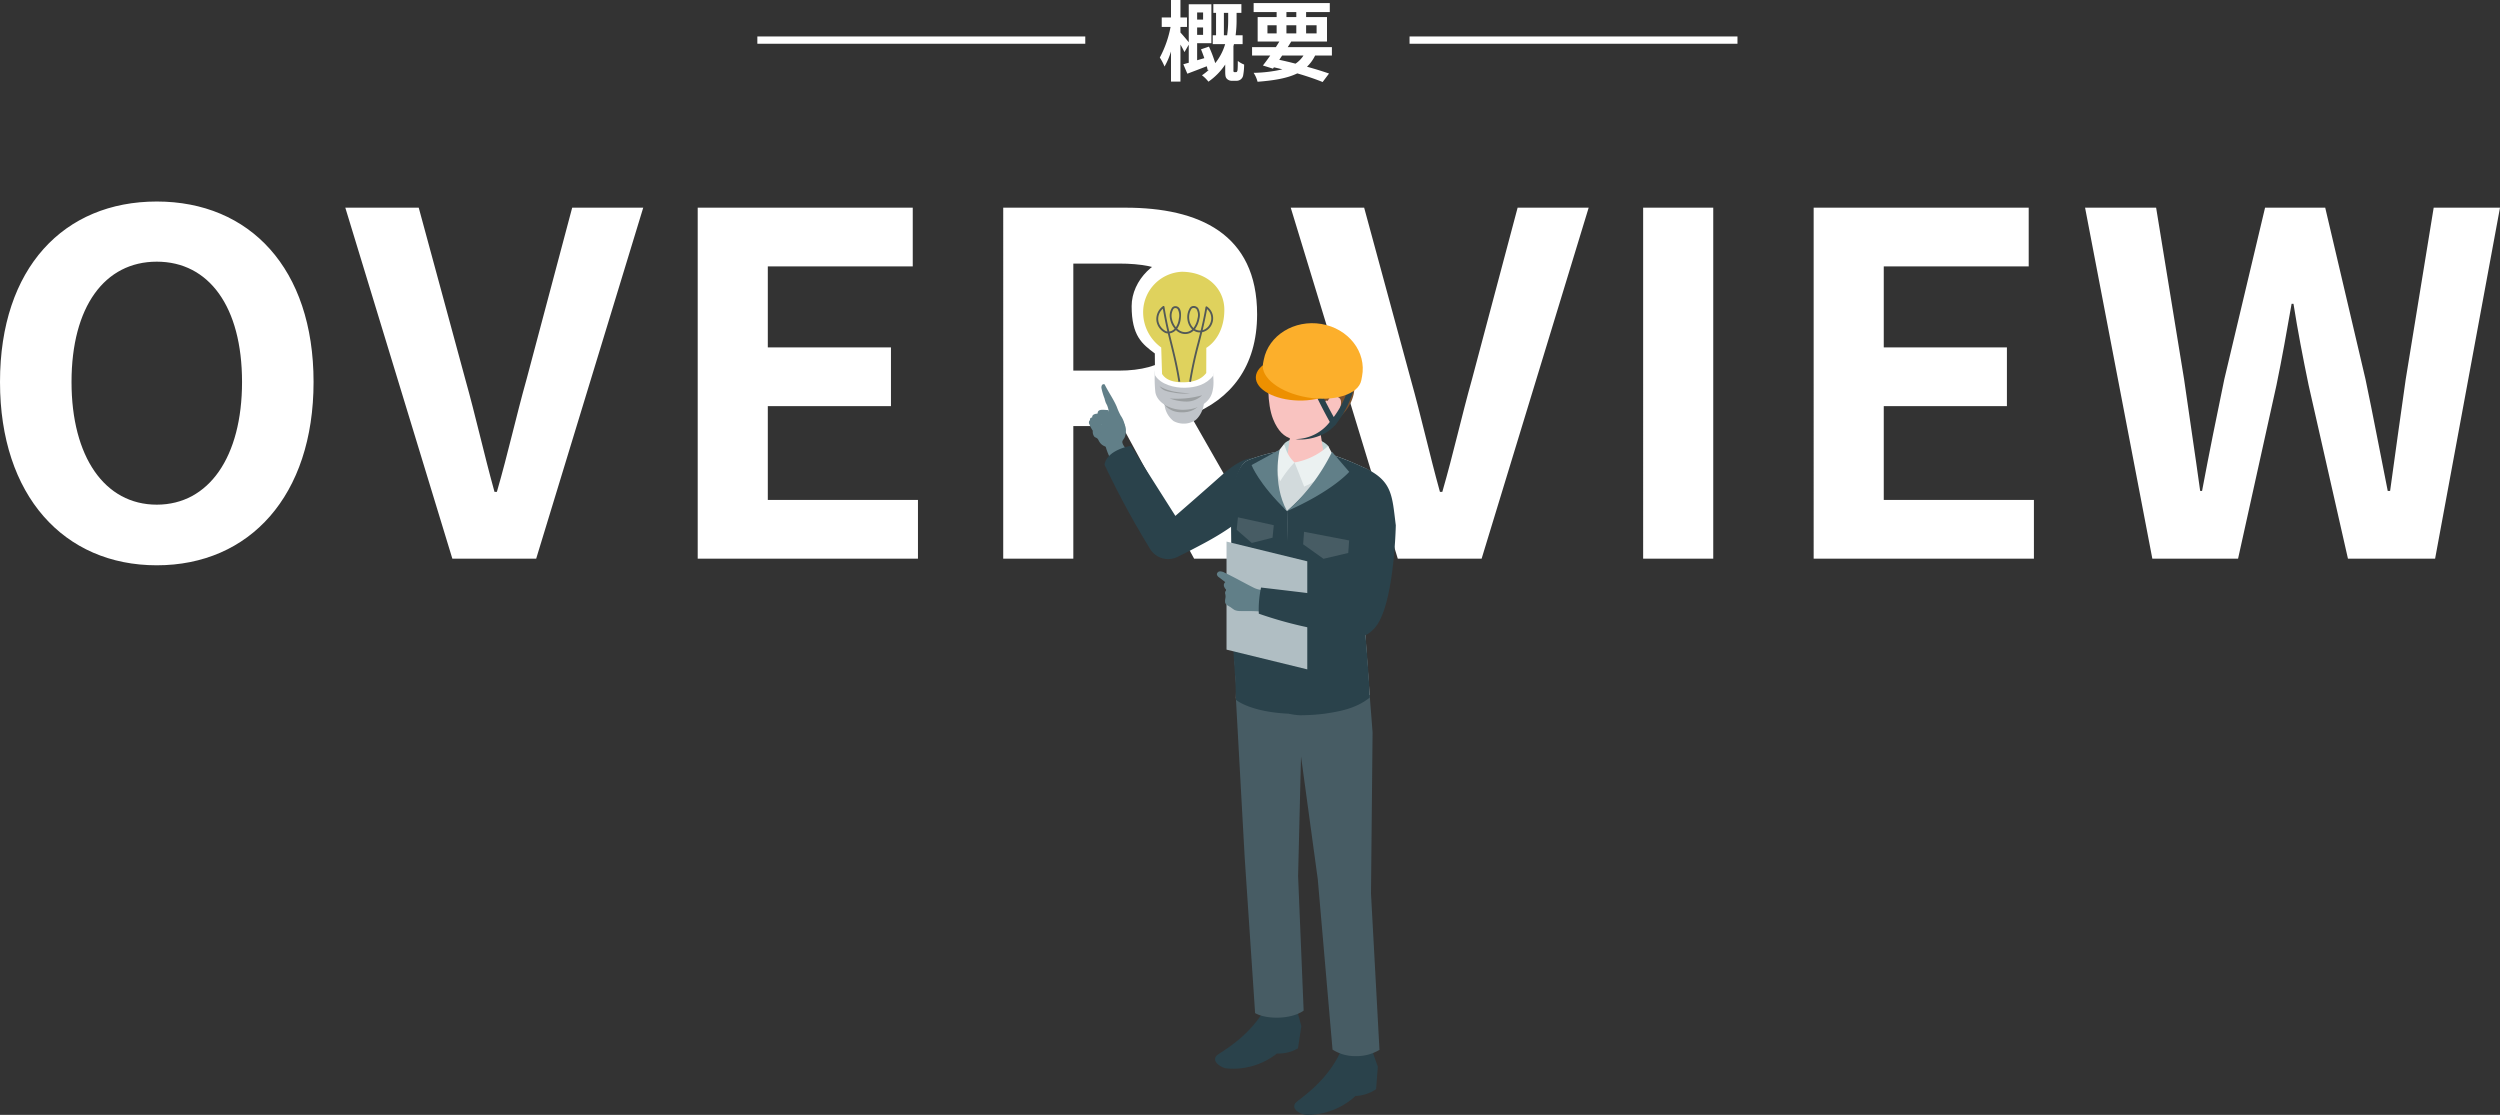 <svg xmlns="http://www.w3.org/2000/svg" xmlns:xlink="http://www.w3.org/1999/xlink" width="686.14" height="305.981" viewBox="0 0 686.14 305.981"><rect x="0" y="0" width="686.14" height="305.981" fill="#333333" stroke="none"/><defs><clipPath id="a"><rect width="84.231" height="217.288" fill="none"/></clipPath><clipPath id="b"><rect width="28.602" height="45.942" fill="none"/></clipPath></defs><g transform="translate(-619.14 -1201.672)"><path d="M-297.83,1.82c25.48,0,43.03-19.11,43.03-50.31s-17.55-49.53-43.03-49.53-43.03,18.2-43.03,49.53C-340.86-17.29-323.31,1.82-297.83,1.82Zm0-16.64c-14.3,0-23.4-13.13-23.4-33.67,0-20.67,9.1-33.02,23.4-33.02s23.4,12.35,23.4,33.02C-274.43-27.95-283.53-14.82-297.83-14.82ZM-216.71,0h23.01l29.38-96.33h-19.5L-196.3-49.4c-2.99,10.66-5.07,20.28-8.19,31.07h-.65c-2.99-10.79-5.07-20.41-8.06-31.07l-12.74-46.93h-20.15Zm67.34,0h60.45V-16.12h-41.21V-41.86h33.8V-57.98h-33.8V-80.21h39.78V-96.33h-59.02Zm83.85,0h19.24V-36.4h13.39L-13.13,0H8.32L-14.17-39.39C-3.12-43.68,4.16-52.65,4.16-67.08c0-22.1-15.99-29.25-36.14-29.25H-65.52Zm19.24-51.61V-80.99H-33.8c12.35,0,19.24,3.51,19.24,13.91,0,10.27-6.89,15.47-19.24,15.47ZM42.77,0H65.78L95.16-96.33H75.66L63.18-49.4c-2.99,10.66-5.07,20.28-8.19,31.07h-.65c-2.99-10.79-5.07-20.41-8.06-31.07L33.54-96.33H13.39Zm67.34,0h19.24V-96.33H110.11Zm46.8,0h60.45V-16.12H176.15V-41.86h33.8V-57.98h-33.8V-80.21h39.78V-96.33H156.91Zm92.95,0h23.53l10.53-47.58c1.56-7.54,2.86-14.95,4.16-22.36h.52c1.17,7.41,2.6,14.82,4.16,22.36L303.55,0h23.92l17.81-96.33h-18.2l-7.67,47.06c-1.43,10.01-2.86,20.28-4.29,30.68h-.65c-2.08-10.4-4.03-20.8-6.11-30.68L297.31-96.33H280.8L269.62-49.27c-2.08,10.01-4.16,20.28-6.11,30.68h-.52c-1.43-10.4-2.99-20.54-4.42-30.68L250.9-96.33H231.4Z" transform="translate(960 1355)" fill="#fff"/><path d="M12.336-16.9v1.944H10.7V-16.9ZM10.7-10.752v-2.04h1.632v2.04Zm7.344.1V-16.8h1.176V-15a28.819,28.819,0,0,1-.288,4.344ZM21-.528a.3.3,0,0,1-.288-.12.767.767,0,0,1-.048-.36V-7.632l.144-.576h2.376v-2.448h-1.92A31.816,31.816,0,0,0,21.528-15v-1.8h1.32v-2.4h-7.7v2.4h.744v6.144h-.912v2.448h3.408A15.3,15.3,0,0,1,15.672-3a36.435,36.435,0,0,0-1.728-4.536l-2.184.744c.312.744.624,1.584.912,2.424L10.7-3.792v-4.68h3.912v-10.68H8.4V-8.736c-.552-.7-1.824-2.184-2.28-2.664v-1.536h1.8v-2.592H6.12v-4.8H3.528v4.8H.984v2.592H3.408a29.064,29.064,0,0,1-2.952,8.4,15.12,15.12,0,0,1,1.3,2.472A20.44,20.44,0,0,0,3.528-6.192V2.064H6.12V-8.088a23.047,23.047,0,0,1,1.1,2.064L8.4-8.064V-3.1c-.552.144-1.056.288-1.488.408L8.016-.1c1.584-.6,3.48-1.32,5.328-2.04.12.408.192.768.264,1.08l.36-.144A16.133,16.133,0,0,1,12.024.336,9.457,9.457,0,0,1,13.8,2.088a17.4,17.4,0,0,0,4.608-4.7V-.84c0,1.368.1,1.752.456,2.136a1.9,1.9,0,0,0,1.464.552h1.128a1.9,1.9,0,0,0,1.176-.36,1.8,1.8,0,0,0,.7-1.128,15.989,15.989,0,0,0,.264-2.976A6.746,6.746,0,0,1,21.864-3.6c0,1.1-.024,2.04-.072,2.448a.934.934,0,0,1-.168.5c-.048.1-.168.12-.312.12Zm13.032-4.56h5.856A7.738,7.738,0,0,1,37.7-2.856C36.24-3.24,34.728-3.6,33.24-3.912ZM30-13.392h2.52v2.232H30Zm5.208-3.624H37.92v1.368H35.208Zm8.28,3.624v2.232h-2.88v-2.232Zm-8.28,2.232v-2.232H37.92v2.232Zm12.48,6.072v-2.3H35.568c.336-.528.648-1.032.96-1.536h9.816v-6.72H40.608v-1.368h6.5v-2.472h-20.9v2.472H32.52v1.368H27.312v6.72h5.952c-.312.5-.624,1.008-.96,1.536H25.776v2.3h4.992c-.72,1.032-1.416,1.968-2.016,2.736l2.76.864.264-.36c.792.168,1.56.36,2.328.552a37.894,37.894,0,0,1-7.9.96,8.085,8.085,0,0,1,1.08,2.448c4.656-.36,8.208-.984,10.9-2.3C40.9.6,43.32,1.44,45.144,2.184L46.9-.144c-1.632-.576-3.72-1.224-6.048-1.872A10.556,10.556,0,0,0,43.08-5.088Z" transform="translate(937 1222)" fill="#fff"/><path d="M90,1H0V-1H90Z" transform="translate(1006 1212.679)" fill="#fff"/><path d="M90,1H0V-1H90Z" transform="translate(827 1212.679)" fill="#fff"/><g transform="translate(-2520 10732)"><g transform="translate(3438 -9441.635)"><g clip-path="url(#a)"><path d="M1.025,21.067c.221.336.515.339.8.537.322.219.409.554.608.882a3.046,3.046,0,0,0,1.867,1.453c.7.159,1.453.073,2.166.162a1.018,1.018,0,0,0,.555-.044,1.043,1.043,0,0,0,.389-.383,2.47,2.47,0,0,0,.5-2.4,2.8,2.8,0,0,0-.7-.8L5.365,18.848a4.089,4.089,0,0,0-1.008-.72,3.411,3.411,0,0,0-2.223-.022,2.607,2.607,0,0,0-1.03.454,2.208,2.208,0,0,0-.078,2.507" transform="translate(0.375 9.967)" fill="#617f88"/><path d="M3.465,11.56q-.194-.364-.372-.73a.558.558,0,0,0-.736.2,1.272,1.272,0,0,0-.142.822,17.337,17.337,0,0,0,.845,2.838,8.854,8.854,0,0,0,.328,1.13c.109.257.257.5.377.748a7.311,7.311,0,0,1,.517,2.164,2.339,2.339,0,0,0-.86,1.008c-.034.364,0,1.137.361,1.3,1.519.686,2.875,1.536,4.615,1.4a.267.267,0,0,0,.215-.086.271.271,0,0,0,.025-.179,6.893,6.893,0,0,0-1.13-2.771A17.349,17.349,0,0,1,6.42,16.983c-.784-1.859-1.99-3.613-2.955-5.422" transform="translate(1.226 5.981)" fill="#617f88"/><path d="M1.73,15.644A1.133,1.133,0,0,0,1.6,16.686a7.375,7.375,0,0,0,2.225,4.355,1.5,1.5,0,0,0,.559.359.554.554,0,0,0,.6-.168.8.8,0,0,0-.061-.776c-.282-.587-.643-1.133-.927-1.718-.364-.748-.417-.91.37-1.028.308-.047.431-.428.442-.741a3.547,3.547,0,0,0-.266-1.463.246.246,0,0,0-.1-.132.241.241,0,0,0-.115-.02c-.786-.011-2.11-.282-2.6.289" transform="translate(0.856 8.495)" fill="#617f88"/><path d="M.694,16.522A1.131,1.131,0,0,0,.7,17.572,7.376,7.376,0,0,0,3.479,21.6a1.489,1.489,0,0,0,.6.282.556.556,0,0,0,.577-.246.8.8,0,0,0-.163-.761c-.356-.546-.786-1.038-1.145-1.581-.459-.694-.532-.848.232-1.069.3-.087.37-.481.341-.792a3.537,3.537,0,0,0-.457-1.414.24.24,0,0,0-.112-.12.246.246,0,0,0-.117,0c-.781.093-2.128,0-2.541.63" transform="translate(0.317 8.832)" fill="#617f88"/><path d="M.081,17.546a1.028,1.028,0,0,0,.086.949,6.685,6.685,0,0,0,2.818,3.428,1.37,1.37,0,0,0,.565.21.5.5,0,0,0,.5-.268.722.722,0,0,0-.2-.675c-.364-.465-.79-.878-1.156-1.343-.467-.591-.546-.725.129-.982.265-.1.3-.464.247-.742a3.221,3.221,0,0,0-.52-1.245.228.228,0,0,0-.11-.1.252.252,0,0,0-.107,0c-.7.145-1.925.16-2.248.762" transform="translate(0 9.325)" fill="#617f88"/><path d="M9.893,19.311c-.011-.034-.025-.068-.037-.1a19.7,19.7,0,0,0-1.042-2.1.855.855,0,0,0-.286-.358.867.867,0,0,0-.28-.089,21.261,21.261,0,0,0-2.217-.426c-.658-.051-1.291.114-1.937.114a13.131,13.131,0,0,1-2.91.5c-.322,0-.7-.014-.9.243-.23.307-.009.756.286,1,1.013.837,2.237.249,3.407.426a.743.743,0,0,1,.294.095.806.806,0,0,1,.229.261c.249.4.526.764.249,1.192a3.473,3.473,0,0,0-.621,1.089,6.648,6.648,0,0,0,.093,2.563,16.688,16.688,0,0,0,1.626,4.54.271.271,0,0,0,.128.149.262.262,0,0,0,.187-.023,15.97,15.97,0,0,0,4.287-2.475c-.443-.476-1.491-1.726-1.377-2.441.054-.355.517-.822.657-1.187a4.665,4.665,0,0,0,.294-1.318,4.009,4.009,0,0,0-.131-1.651" transform="translate(0.105 9.019)" fill="#617f88"/><path d="M2.751,26.818a241.052,241.052,0,0,0,12.562,23.2A5.825,5.825,0,0,0,22.8,52.123c2.334-1.15,5.13-2.594,7.518-3.882,10.462-5.646,12.539-9.216,12.539-9.216a37.76,37.76,0,0,0,6.813-7.708c2.041-3.219,1.26-5.136-1.056-5.678-3.776-.882-6.675-2.216-13.921,4.265C30.208,33.916,22.2,40.871,22.2,40.871l-12.2-19.236s-6.582,1.052-7.255,5.183" transform="translate(1.529 12.027)" fill="#2a424b"/><path d="M63.044,89.606l-1.3-18.288,3.989-36.2A6.994,6.994,0,0,0,61.6,27.284c-7.825-3.544-16.984-7.943-31.769-2.138-2.024.794-2.782,3.235-3.481,5.29A21.67,21.67,0,0,0,25.2,38.159l.162,4.486q.11,12.834.219,25.666c.047,5.424.317,10.773.7,16.181.17,2.377.05,6.054.05,6.054s4.448,3.966,17.632,3.9c14.36-.076,19.077-4.836,19.077-4.836" transform="translate(14.003 12.412)" fill="#d2dadc"/><path d="M57.541,128.338l1.62,4.573-.479,6.152a10.847,10.847,0,0,1-5.653,1.87,19.548,19.548,0,0,1-13.255,5.183c-1.645.036-4.484-1.52-3.257-3.2.756-1.038,8.712-5.576,12.679-14.736a39.635,39.635,0,0,1,8.344.162" transform="translate(20.134 71.17)" fill="#2a424b"/><path d="M44.652,121.29l1.277,4.688-.929,6.1a10.788,10.788,0,0,1-5.771,1.41,19.415,19.415,0,0,1-13.6,4.106c-1.643-.1-4.358-1.875-3.011-3.456.831-.974,9.094-4.861,13.722-13.675a39.631,39.631,0,0,1,8.309.829" transform="translate(12.374 66.963)" fill="#2a424b"/><path d="M34.505,21.826c1.788-1.914,8.735-2.793,12.012.675a18.991,18.991,0,0,0,.583,2.8l-6,2.155-6.443-.91a34.429,34.429,0,0,1-.149-4.716" transform="translate(19.155 11.199)" fill="#bfd4d5"/><path d="M40.252,17.488c2.583,0,3.957,1.453,3.957,2.712l1.309,8.438c-.12,1.461-5.444-.126-8.388-.126s-2.391,1.587-2.272.126l1.273-8.82c.106-1.282,1.537-2.329,4.122-2.329" transform="translate(19.311 9.722)" fill="#f9c3c0"/><path d="M43.034,4.265c7.355.056,9.384,5.578,9.384,12.281,0,8.73-5.74,11.414-8.688,12.275-3.591,1.047-8.058,1.981-10.79-4.9-1.626-4.09-1.568-11.2-.666-13.957.787-2.4,3.4-5.755,10.761-5.7" transform="translate(17.592 2.371)" fill="#f9c3c0"/><path d="M38.041,11.562c-.193-.58.554-1.035,1.164-1.072,2.709-.163,3.012,2.39,4.691,3.835a8.285,8.285,0,0,1,2.29,2.362,10.829,10.829,0,0,1,1.332,4.031c.909-2.522,4.353,3.725,3.467,4.428a11.6,11.6,0,0,0,4.548-6.812,17.133,17.133,0,0,0,.275-3.13c.081-3.053.518-7-2.651-8.782-.517-.291-1.375-.221-1.741-.666s.1-1.374-.44-1.962a3.992,3.992,0,0,0-2.063-1.018c-2.933-.711-5.923-1.1-8.853-.171A27.159,27.159,0,0,0,34.59,5.223a8.325,8.325,0,0,0-1.469,1.018c-1.335,1.232-1.766,3.224-2.052,4.942a8.064,8.064,0,0,0,.451,5.357c.087.187.317.347.487.233.132-.087.137-.275.12-.433a1.18,1.18,0,0,1,.1-.881,1.04,1.04,0,0,1,.251-.207l.784-.513c.481-.316.545-1.078.794-1.581A4.249,4.249,0,0,1,35.2,11.677a2.3,2.3,0,0,1,2.844-.115" transform="translate(17.136 1.145)" fill="#7b502c"/><path d="M42.105,15.092s.126-2.491,2.269-2.164c1.827.279,1.785,1.463,1.256,3.54s-1.8,3.065-3.084,3.006-.44-4.381-.44-4.381" transform="translate(23.255 7.17)" fill="#f9c3c0"/><path d="M63.005,120.063l.433-44.222-.8-10.272S57.852,69.932,43.557,70.4c-11.758.389-17.632-3.9-17.632-3.9L28.346,110.3,31.2,152.907s2.044,1.332,6.275,1.251c4.789-.09,7.045-1.937,7.045-1.937L43,115.285l.8-32.842L48.4,116.17l4.05,46.755a11.515,11.515,0,0,0,6.373,1.794A12.286,12.286,0,0,0,65.333,163Z" transform="translate(14.412 36.451)" fill="#475c64"/><path d="M42.294,94.07,40.507,38.98s-5.242-4.99-2.91-15.27c.053-.233.1-.459.152-.7.016-.109.025-.222.031-.336-.082.014-.166.031-.249.047a42.206,42.206,0,0,0-7.563,2.225c-2.024.8-3.037,3.257-3.736,5.312a22.051,22.051,0,0,0-1.273,7.769l.177,4.52c.073,8.556.265,17.166.338,25.722.047,5.422.392,10.675.778,16.083.17,2.379.216,6.4.216,6.4s4.033,3.588,15.779,3.876Z" transform="translate(13.869 12.608)" fill="#2a424b"/><path d="M56.178,26.756a74.269,74.269,0,0,0-8.374-3.4l-.025-.079-.028.062s-2.818,6.342-12.8,15.309c.159,10.364.593,55.625.593,55.625a16.769,16.769,0,0,0,3,.4,54.593,54.593,0,0,0,6.762-.434c4.022-.605,8.5-1.354,12.317-4.4.006-.184,0-.443,0-.753l0,0,0,0c-.087-3.577-1-14.876-1.27-17.958l-.025-.333.286-2.6,1.385-12.559,2.32-21.042a7,7,0,0,0-4.133-7.836" transform="translate(19.428 12.94)" fill="#2a424b"/><path d="M50.716,49.991s-1.17-5.158-3.092-12.827c1.159,11.024,1.627,12.765,2.689,16.477Z" transform="translate(26.475 20.66)" fill="#2a424b"/><path d="M38.076,26.436a9.06,9.06,0,0,1-2.782-5.211s-1.309,1.715-2.043,2.6a13.086,13.086,0,0,0,.874,7.77,28.994,28.994,0,0,1,3.95-5.158" transform="translate(18.367 11.799)" fill="#ebf1f1"/><path d="M45.657,66.074,47.6,53.051a87.807,87.807,0,0,1,2.878-27.459c7.52,3.574,7.344,7.668,8.368,15.66,0,0-.439,23.469-6.273,28.668-5.1,5.226-6.919-3.846-6.919-3.846" transform="translate(25.381 14.227)" fill="#2a424b"/><path d="M24.274,68.184l22.162,5.421V43.948L24.274,38.527Z" transform="translate(13.494 21.418)" fill="#b0bec3"/><path d="M28.47,46.061c-1.248-.661-2.507-1.315-3.8-1.931a2.546,2.546,0,0,0-1.248-.347.874.874,0,0,0-.851.82,1.28,1.28,0,0,0,.615.832c.571.436,1.137.871,1.707,1.309a1.029,1.029,0,0,0-.363,1.122,2.423,2.423,0,0,0,.685,1.041,1.029,1.029,0,0,0-.339,1.12c.229,1-.131,1.293-.044,2.2.065.72.92,1.019,1.528,1.41a11.29,11.29,0,0,0,1.094.762,3.854,3.854,0,0,0,1.615.271c2.732.058,5.153-.146,7.812.593C37.315,53.7,38,51,38.584,49.48c-1.985-.613-4.041-.277-5.9-1.209-1.427-.717-2.818-1.467-4.217-2.209" transform="translate(12.545 24.338)" fill="#617f88"/><path d="M29.973,53.808a28.775,28.775,0,0,1,.618-7.173q14.566,1.69,29.108,3.582a1.77,1.77,0,0,1,1.99,1.883,10.9,10.9,0,0,1-.084,4.388c-1.6,5.352-9.97,2.556-13.784,1.912a109.085,109.085,0,0,1-17.848-4.591" transform="translate(16.65 25.925)" fill="#2a424b"/><path d="M36.276,26.194s1.4,3.446,2.622,6.611c3.407-1.4,5.734-3.177,8.553-7.624-.815-1.293-1.945-3.523-1.945-3.523a18.313,18.313,0,0,1-9.23,4.535" transform="translate(20.166 12.04)" fill="#ebf1f1"/><path d="M50.163,42.61l-6.795,1.6L37.79,40.234l.249-3.431,12.373,2.376Z" transform="translate(21.008 20.459)" fill="#475c64"/><path d="M36.247,36.411l-.339,3.423-5.7,1.453-4.142-3.614.341-3.423Z" transform="translate(14.491 19.04)" fill="#475c64"/><path d="M44.651,21.716a.66.66,0,0,0,.216.061.681.681,0,0,0,.6-.283A27.908,27.908,0,0,0,50.2,12.75a1.007,1.007,0,0,0-.467-1.186.731.731,0,0,0-.957.58,25.869,25.869,0,0,1-3.768,7.221c-2.076-3.73-3.684-7.132-3.7-7.168a.677.677,0,0,0-1.03-.331,1.07,1.07,0,0,0-.271,1.277c.02.04,1.942,4.1,4.3,8.243a.8.8,0,0,0,.341.33" transform="translate(22.183 6.401)" fill="#2a424b"/><path d="M29.441,11.606C29.347,15,34.57,17.878,41.111,18.04s11.92-2.455,12.015-5.847S48,5.919,41.458,5.758s-11.92,2.457-12.016,5.849" transform="translate(16.366 3.197)" fill="#ed9000"/><path d="M30.738,11.086c-.748,3.863,4.683,8.019,12.131,9.286s14.092-.84,14.84-4.7c0,0,.19-.976.2-1.049,1.3-6.689-3.692-13.137-11.14-14.4s-14.537,3.13-15.831,9.819l-.2,1.05" transform="translate(17.049 0)" fill="#fcaf2b"/><path d="M46.178,17.141a11.97,11.97,0,0,1-9.74,5.142c2.961.546,8.96-.739,11.338-4.557Z" transform="translate(20.256 9.529)" fill="#2a424b"/><path d="M36.392,22.321s-2.18,9.157,2.035,16.858c-7.848-7.557-9.738-12.643-9.738-12.643Z" transform="translate(15.949 12.409)" fill="#617f88"/><path d="M47.3,22.694A52.921,52.921,0,0,1,34.947,38.972c12.609-5.561,17.068-10.779,17.068-10.779Z" transform="translate(19.427 12.616)" fill="#617f88"/></g></g><g transform="translate(3449.726 -9460.001)"><g transform="translate(0 0.001)" clip-path="url(#b)"><path d="M18.67,81.421a6.54,6.54,0,0,0,2.469,5.893,5.874,5.874,0,0,0,6.025-.269c1.481-1.214,2.764-4.054,2.1-5.85-2.96.161-7.638-.052-10.594.226" transform="translate(-9.633 -42.074)" fill="#c0c4c9"/><path d="M17.809,82.454c.074.707,1.338,2.848,4.609,3.1,3.313.253,4.934-1.311,5.4-2.076-3.93,1.117-6.741-.231-10.007-1.022" transform="translate(-9.228 -42.726)" fill="#9b9fa1"/><path d="M13.216,64.765a33.54,33.54,0,0,0,.109,6.032c.471,2.823,3.946,4.822,7.514,4.822,3.735,0,7.253-1.622,8.1-4.827.514-1.947.346-3.284.149-6.19a28.753,28.753,0,0,1-15.872.163" transform="translate(-6.812 -33.475)" fill="#c0c4c9"/><path d="M13.655,0C6.621,0,0,6.549,0,13.7,0,21.924,2.934,24.1,6.361,26.68c.007.181.055,5.812.055,5.987,1.537,2.532,5.355,3.5,8.261,3.424s5.756-.808,7.716-3.331c-.011-.334-.144-1.7-.144-5.948,3.269-2.068,6.353-5.848,6.353-13.427C28.6,6.013,22.69.07,13.655,0" transform="translate(0 0)" fill="#fff"/><path d="M17.2,8.835A11.152,11.152,0,0,0,6.56,19.51a11.963,11.963,0,0,0,4.955,10.109c.005.141.23,7.116.23,7.252,1.2,1.972,3.784,2.355,6.049,2.3s4.557-.58,6.084-2.545c-.008-.26.013-3.592.013-6.9,2.547-1.611,4.949-5.076,4.949-10.46,0-5.743-4.605-10.373-11.643-10.428" transform="translate(-3.399 -4.578)" fill="#dfd25d"/><path d="M23.857,49.445l-.509-.08a105.566,105.566,0,0,1,2.294-10.59c.244-.951.491-1.912.735-2.911a3.2,3.2,0,0,1-.422-.018,3.08,3.08,0,0,1-1.372-.491,3.311,3.311,0,0,1-2.381.952,3.581,3.581,0,0,1-2.479-1.092,3.278,3.278,0,0,1-.728.567,2.852,2.852,0,0,1-.974.343c.237,1.008.476,1.978.713,2.937.749,3.035,1.524,6.174,2.173,10.286l-.509.08c-.646-4.09-1.418-7.218-2.165-10.243-.244-.99-.491-1.991-.736-3.034a2.225,2.225,0,0,1-.757-.173,4.451,4.451,0,0,1-2.35-3.139,4.338,4.338,0,0,1,1.763-4.18.257.257,0,0,1,.415.161c.407,2.577.864,4.772,1.334,6.8a2.331,2.331,0,0,0,.836-.288,2.775,2.775,0,0,0,.631-.5,5.738,5.738,0,0,1-1.243-2.554,4.082,4.082,0,0,1,.5-3.165,1.151,1.151,0,0,1,.9-.452,1.351,1.351,0,0,1,1.064.458c.489.557.637,1.59.442,3.071a5.659,5.659,0,0,1-.966,2.621,3.083,3.083,0,0,0,2.144.973,2.809,2.809,0,0,0,1.969-.76,4.539,4.539,0,0,1-1.29-2.591,4.794,4.794,0,0,1,.685-3.341,1.224,1.224,0,0,1,.946-.479,1.558,1.558,0,0,1,1.276.569,3.884,3.884,0,0,1,.361,2.925,6.852,6.852,0,0,1-1.214,2.851,2.556,2.556,0,0,0,1.076.37,2.7,2.7,0,0,0,.492.009c.463-1.923.916-4,1.328-6.411a.258.258,0,0,1,.409-.162,3.926,3.926,0,0,1,1.354,4.8,3.7,3.7,0,0,1-2.673,2.237c-.26,1.066-.522,2.088-.781,3.1A103.714,103.714,0,0,0,23.857,49.445ZM16.135,29.36a3.729,3.729,0,0,0-1.234,3.4,3.963,3.963,0,0,0,2.043,2.745,1.675,1.675,0,0,0,.431.118C16.942,33.74,16.518,31.709,16.135,29.36Zm12.128.1c-.378,2.151-.787,4.033-1.206,5.784a3.21,3.21,0,0,0,2.062-1.874A3.347,3.347,0,0,0,28.263,29.462Zm-3.75-.326a.709.709,0,0,0-.552.3,4.342,4.342,0,0,0-.572,2.921,4.031,4.031,0,0,0,1.136,2.3,6.319,6.319,0,0,0,1.121-2.644,3.285,3.285,0,0,0-.257-2.494A1.053,1.053,0,0,0,24.513,29.135Zm-4.995.047a.646.646,0,0,0-.5.267,3.688,3.688,0,0,0-.384,2.742,5.233,5.233,0,0,0,1.07,2.237,5.246,5.246,0,0,0,.809-2.3,3.676,3.676,0,0,0-.319-2.664A.846.846,0,0,0,19.518,29.183Z" transform="translate(-7.562 -14.956)" fill="#535957"/><path d="M15.678,73.877a3.213,3.213,0,0,0,1.6,1.254A9.587,9.587,0,0,0,19.3,75.6a15.987,15.987,0,0,0,4.773.272c-2.974-.212-6.092-.469-8.591-2.094.107.089.213.177.2.1" transform="translate(-8.021 -38.231)" fill="#9b9fa1"/><path d="M21.6,80.054a13.7,13.7,0,0,0,4.643.866,6.085,6.085,0,0,0,4.287-1.734,25.223,25.223,0,0,1-8.931.868" transform="translate(-11.191 -41.033)" fill="#9b9fa1"/></g></g></g></g></svg>